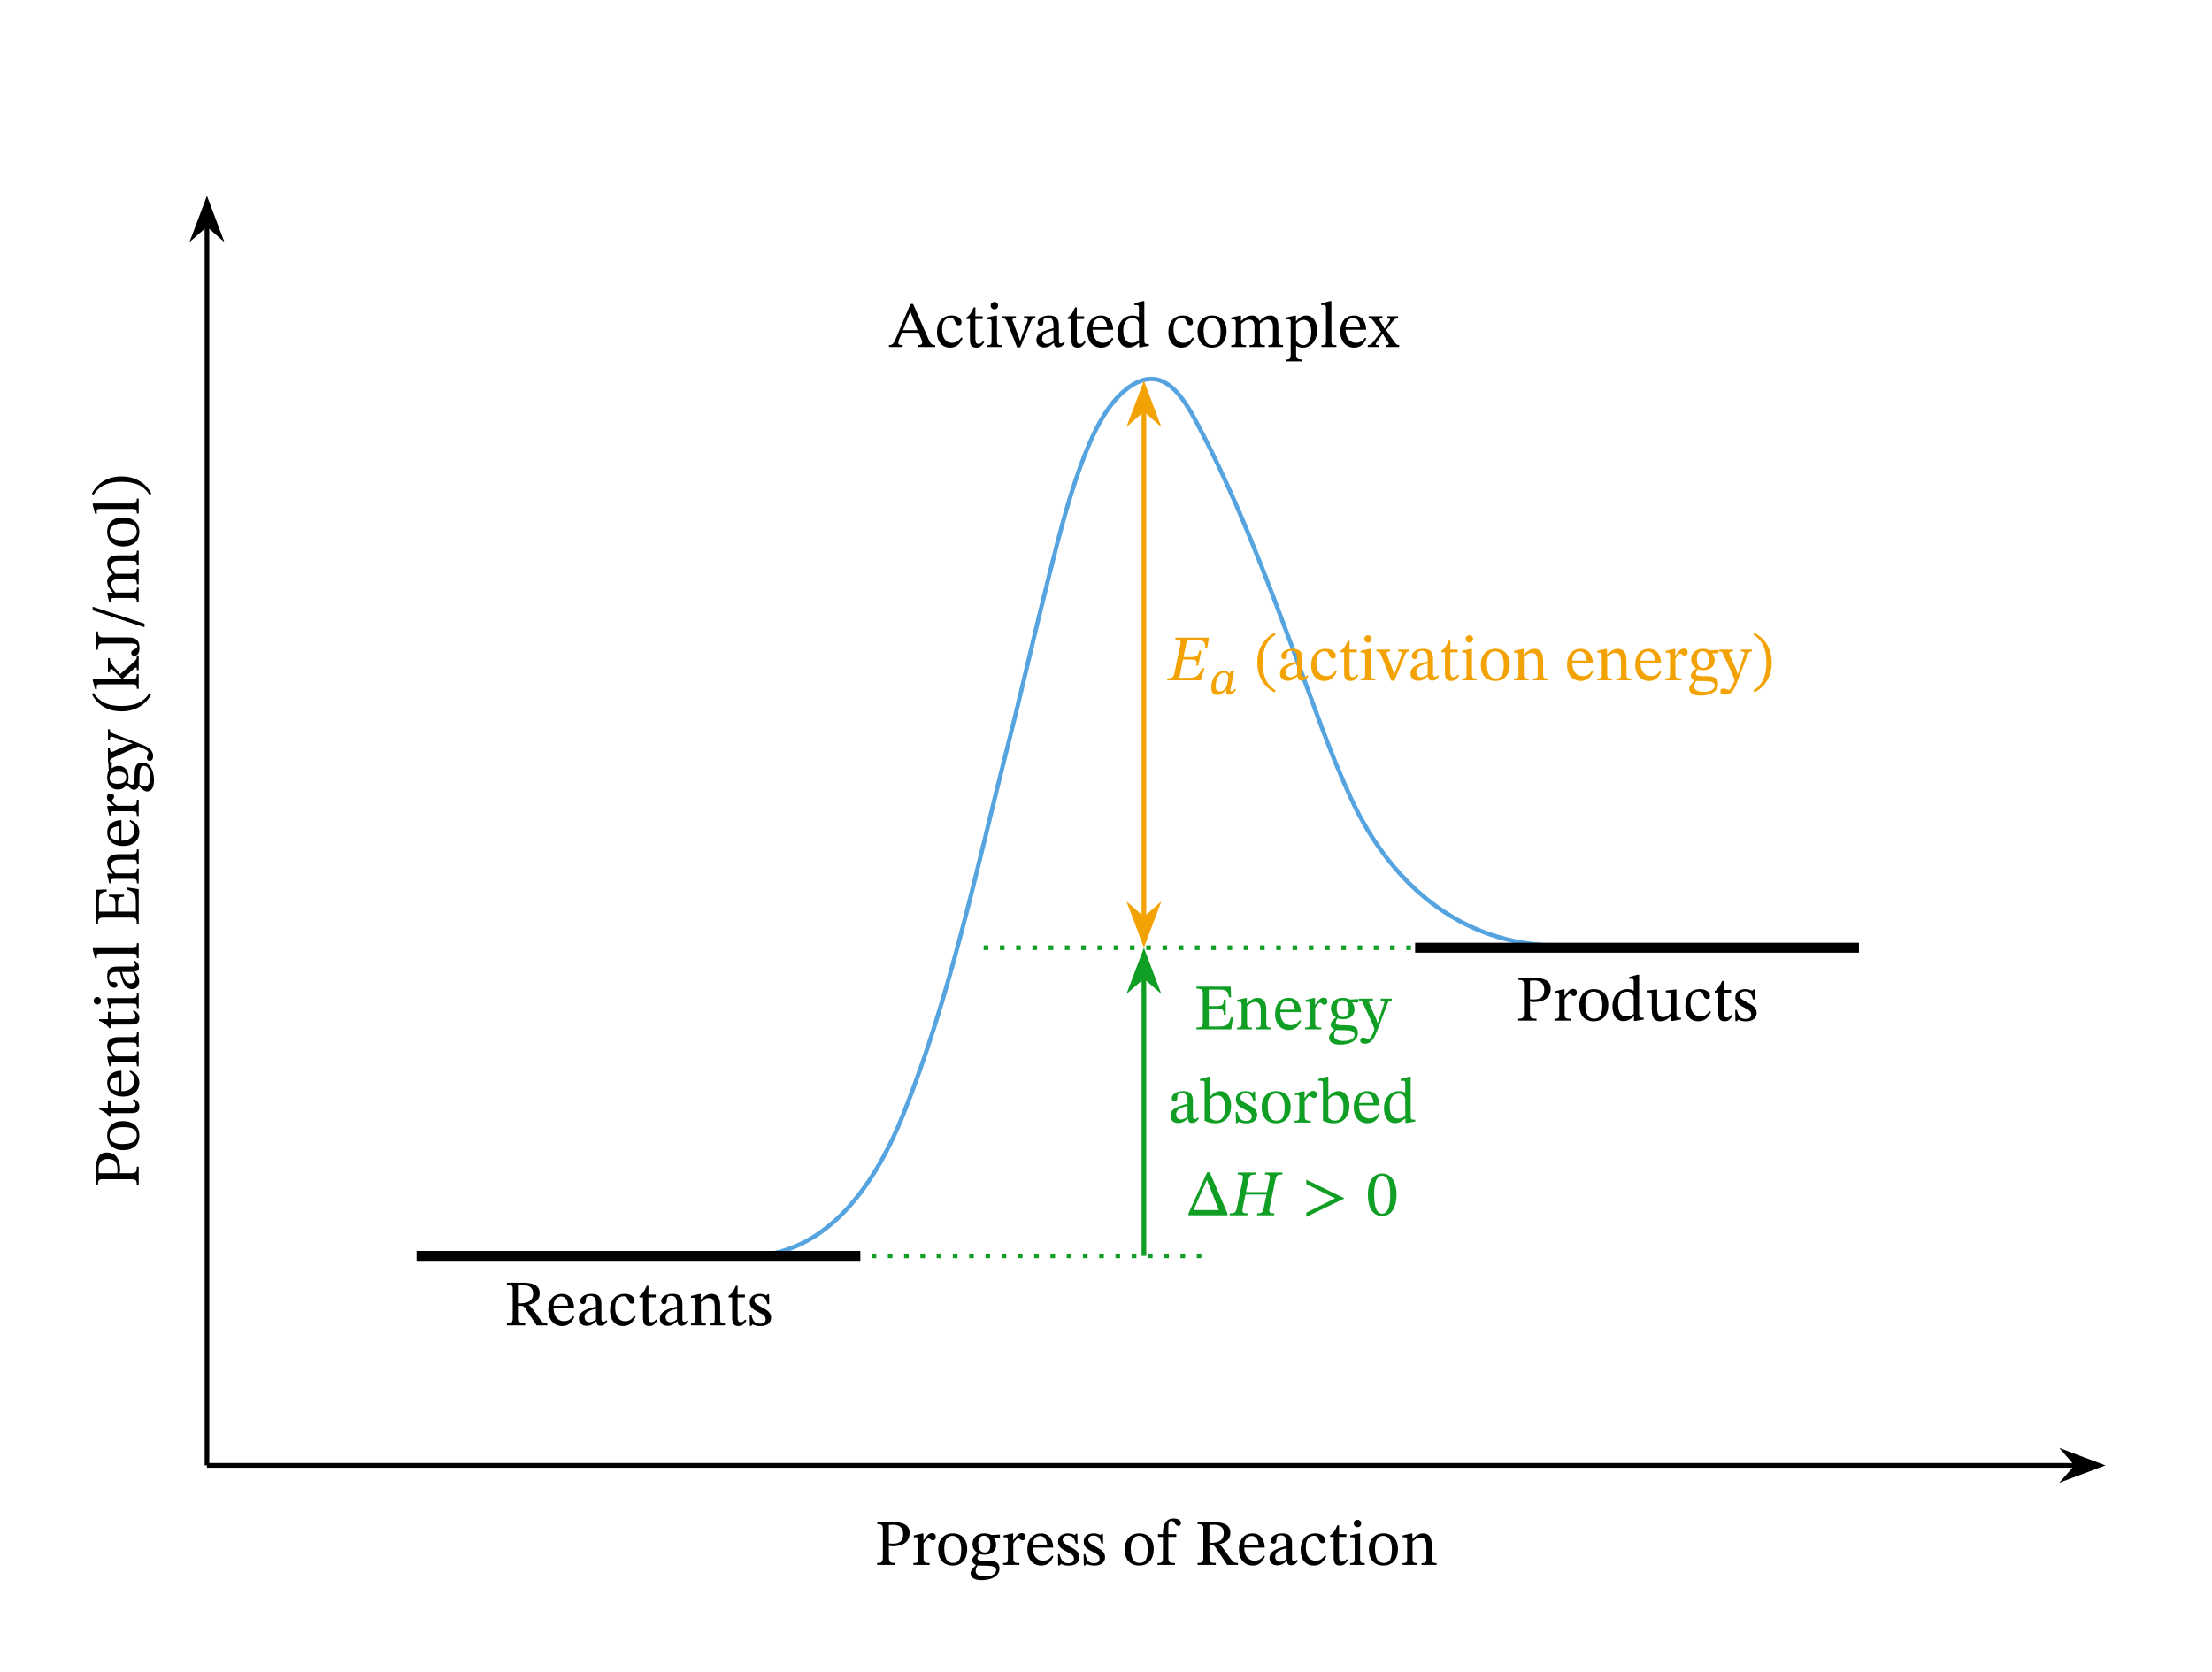<svg width="506.053" height="382.6" viewBox="0 0 379.54 286.95" class="displayed_equation" xmlns="http://www.w3.org/2000/svg">
  <path d="M 1291.016 714.07 C 1424.727 719.5 1504.688 844.305 1549.961 957.43 C 1630.664 1159.109 1675.508 1378.289 1728.828 1588.445 C 1752.578 1681.922 1773.555 1776.102 1797.031 1869.617 C 1813.555 1935.438 1830.195 2004.383 1853.906 2069.266 C 1871.328 2116.922 1898.086 2181.609 1943.477 2209.148 C 1996.992 2241.609 2029.492 2189.227 2054.141 2142.82 C 2121.523 2015.828 2171.836 1880.867 2221.875 1746.375 C 2252.773 1663.211 2281.25 1578.875 2318.594 1498.25 C 2388.594 1347.078 2516.68 1239.461 2691.016 1247.273" transform="matrix(.1 0 0 -.1 0 286.95)" fill="none" stroke-width="7.457" stroke="#55a4e0" stroke-miterlimit="10" />
  <path d="M 355.078 2483.562 L 355.078 354.734" transform="matrix(.1 0 0 -.1 0 286.95)" fill="none" stroke-width="7.97" stroke-linejoin="round" stroke="#000" stroke-miterlimit="10" />
  <path d="M 35.508 34.73 L 33.445 40.199 L 35.508 38.395 L 37.57 40.199" />
  <path d="M 355.078 2522.195 L 334.453 2467.508 L 355.078 2485.555 L 375.703 2467.508 Z M 355.078 2522.195" transform="matrix(.1 0 0 -.1 0 286.95)" fill="none" stroke-width="7.97" stroke="#000" stroke-miterlimit="10" />
  <path d="M16.469 203.312L16.805 203.312C16.805 202.602 16.93 202.367 17.586 202.367L22.383 202.367C23.32 202.367 23.465 202.488 23.465 203.359L23.801 203.359 23.801 200.211 23.465 200.211C23.465 201.117 23.344 201.34 22.43 201.34L20.52 201.34C20.578 201.219 20.609 200.926 20.609 200.703 20.609 199.242 20.062 197.781 18.32 197.781 16.84 197.781 16.469 199.109 16.469 200.535zM16.949 201.34C16.93 201.105 16.906 200.895 16.906 200.672 16.906 199.465 17.477 198.887 18.477 198.887 19.773 198.887 20.152 199.531 20.152 200.738 20.152 200.961 20.129 201.219 20.109 201.34L16.949 201.34M18.391 194.871C18.391 196.379 19.484 197.371 21.102 197.371 22.906 197.371 23.91 196.434 23.91 194.871 23.91 193.422 22.93 192.395 21.055 192.395 19.406 192.395 18.391 193.344 18.391 194.871zM18.812 194.914C18.812 193.922 19.738 193.422 21.109 193.422 22.93 193.422 23.465 193.914 23.465 194.828 23.477 195.785 22.73 196.332 20.953 196.332 19.527 196.332 18.812 195.766 18.812 194.914M22.797 188.781C23.109 189.059 23.254 189.203 23.254 189.562 23.254 189.996 22.984 190.098 22.195 190.098L18.992 190.098 18.992 188.836 18.523 188.836 18.523 190.098 16.996 190.086 16.996 190.375C17.941 190.777 18.41 191.113 18.734 191.637L18.992 191.637 18.992 191.023 22.508 191.023C23.508 191.023 23.91 190.699 23.91 189.953 23.91 189.238 23.578 189.004 22.977 188.57L22.797 188.781M22.203 183.922C22.672 184.277 23.074 184.621 23.074 185.527 23.074 186.418 22.371 187.266 20.832 187.266L20.832 183.742C19.27 183.797 18.391 184.602 18.391 185.816 18.391 187.121 19.281 188.172 21.145 188.172 22.941 188.172 23.91 187.133 23.91 185.793 23.91 184.645 23.211 184.109 22.359 183.707zM20.422 187.277C19.383 187.188 18.836 186.742 18.836 185.984 18.836 185.191 19.594 184.824 20.422 184.789L20.422 187.277M20.375 177.984C19.094 177.984 18.391 178.465 18.391 179.477 18.391 180.18 18.789 180.672 19.328 181.273L19.328 181.32 18.422 181.309 18.422 181.566 18.746 182.98 19.07 182.98C19.07 182.98 19.047 182.871 19.047 182.68 19.047 182.379 19.137 182.211 19.539 182.211L22.672 182.211C23.297 182.211 23.488 182.246 23.488 182.992L23.801 182.992 23.801 180.438 23.488 180.438C23.488 181.242 23.297 181.285 22.672 181.285L19.805 181.285C19.504 180.953 19.102 180.539 19.102 179.938 19.102 179.434 19.316 178.91 20.656 178.91L22.672 178.91C23.297 178.91 23.488 178.945 23.488 179.734L23.801 179.734 23.801 177.156 23.488 177.156C23.488 177.906 23.297 177.984 22.672 177.984L20.375 177.984M22.797 173.582C23.109 173.859 23.254 174.004 23.254 174.363 23.254 174.797 22.984 174.898 22.195 174.898L18.992 174.898 18.992 173.637 18.523 173.637 18.523 174.898 16.996 174.887 16.996 175.176C17.941 175.578 18.41 175.91 18.734 176.438L18.992 176.438 18.992 175.824 22.508 175.824C23.508 175.824 23.91 175.5 23.91 174.754 23.91 174.039 23.578 173.805 22.977 173.367L22.797 173.582M16.07 171.734C16.07 172.121 16.359 172.367 16.695 172.367 17.039 172.367 17.328 172.109 17.328 171.734 17.328 171.344 17.039 171.098 16.695 171.098 16.359 171.098 16.07 171.344 16.07 171.734zM23.488 170.484C23.488 171.23 23.32 171.285 22.672 171.285L18.422 171.285 18.422 171.578 18.734 172.98 19.059 172.98C19.059 172.98 19.035 172.859 19.035 172.703 19.035 172.379 19.082 172.211 19.562 172.211L22.672 172.211C23.309 172.211 23.488 172.246 23.488 172.992L23.801 172.992 23.801 170.484 23.488 170.484M23.109 166.715C23.598 166.648 23.855 166.535 23.855 166.043 23.855 165.477 23.621 165.207 23.086 164.84L22.906 165.008C23.074 165.16 23.188 165.32 23.188 165.531 23.188 165.766 23.098 165.867 22.641 165.867L20.109 165.867C18.945 165.867 18.391 166.324 18.391 167.539 18.391 168.754 18.992 169.504 19.617 169.504 19.984 169.504 20.152 169.258 20.152 169.035 20.152 168.723 19.984 168.543 19.641 168.543 18.969 168.543 18.734 168.43 18.734 167.797 18.734 167.129 19.102 166.793 20.074 166.793L20.562 166.793C20.867 167.754 21.156 169.727 22.629 169.727 23.344 169.727 23.879 169.258 23.879 168.398 23.879 167.684 23.566 167.281 23.109 166.758zM22.773 166.793C23.086 167.172 23.266 167.574 23.266 167.941 23.266 168.422 22.918 168.742 22.359 168.742 21.492 168.742 21.188 167.809 20.934 166.793L22.773 166.793M23.477 161.852C23.477 162.652 23.32 162.707 22.672 162.707L15.922 162.707 15.922 162.988 16.312 164.461 16.617 164.461C16.617 164.461 16.594 164.293 16.594 164.102 16.594 163.824 16.617 163.633 17.074 163.633L22.672 163.633C23.297 163.633 23.477 163.68 23.477 164.414L23.801 164.414 23.801 161.852 23.477 161.852M21.727 152.277L21.727 152.637C23.055 153.07 23.32 153.273 23.309 155L23.309 156.438 20.242 156.438 20.242 155.133C20.242 154.109 20.363 153.883 21.277 153.883L21.277 153.527 18.691 153.527 18.691 153.883C19.594 153.883 19.805 154.109 19.805 155.133L19.805 156.438 16.973 156.438 16.973 154.801C16.973 153.43 17.184 153.148 18.301 152.98L18.301 152.625 16.469 152.691 16.469 158.547 16.805 158.547C16.805 157.645 16.984 157.465 17.832 157.465L22.484 157.465C23.352 157.465 23.465 157.645 23.465 158.547L23.801 158.547 23.801 152.59 21.727 152.277M20.375 146.586C19.094 146.586 18.391 147.062 18.391 148.078 18.391 148.781 18.789 149.273 19.328 149.875L19.328 149.922 18.422 149.906 18.422 150.164 18.746 151.582 19.07 151.582C19.07 151.582 19.047 151.469 19.047 151.281 19.047 150.98 19.137 150.812 19.539 150.812L22.672 150.812C23.297 150.812 23.488 150.844 23.488 151.594L23.801 151.594 23.801 149.035 23.488 149.035C23.488 149.844 23.297 149.887 22.672 149.887L19.805 149.887C19.504 149.551 19.102 149.141 19.102 148.535 19.102 148.035 19.316 147.508 20.656 147.508L22.672 147.508C23.297 147.508 23.488 147.543 23.488 148.336L23.801 148.336 23.801 145.758 23.488 145.758C23.488 146.508 23.297 146.586 22.672 146.586L20.375 146.586M22.203 140.922C22.672 141.277 23.074 141.621 23.074 142.527 23.074 143.418 22.371 144.266 20.832 144.266L20.832 140.742C19.27 140.797 18.391 141.602 18.391 142.816 18.391 144.121 19.281 145.172 21.145 145.172 22.941 145.172 23.91 144.133 23.91 142.793 23.91 141.645 23.211 141.109 22.359 140.707zM20.422 144.277C19.383 144.188 18.836 143.742 18.836 142.984 18.836 142.191 19.594 141.824 20.422 141.789L20.422 144.277M18.422 138.309L18.422 138.578 18.758 139.961 19.07 139.961C19.07 139.961 19.047 139.836 19.047 139.613 19.047 139.211 19.25 139.211 19.648 139.211L22.719 139.211C23.344 139.211 23.477 139.289 23.477 140.027L23.801 140.027 23.801 137.238 23.477 137.238C23.477 138.074 23.367 138.285 22.664 138.285L20.117 138.285C19.672 138.02 19.203 137.66 19.203 137.406 19.203 137.27 19.582 137.047 19.582 136.68 19.582 136.434 19.406 136.188 18.98 136.188 18.602 136.188 18.355 136.398 18.355 136.836 18.355 137.371 18.746 137.707 19.57 138.273L19.57 138.309 18.422 138.309M21.746 134.621C22.148 135.148 22.617 135.535 23.02 135.535 23.332 135.535 23.633 135.289 23.82 134.91L23.867 134.91C24.445 135.516 24.828 135.816 25.195 135.816 25.809 135.816 26.422 135.383 26.422 133.918 26.422 132.516 25.906 130.863 24.414 130.863 23.133 130.863 23.086 131.934 23.086 133.34 23.086 134.367 22.977 134.656 22.641 134.656 22.449 134.656 22.047 134.477 21.891 134.367 21.992 134.074 22.059 133.762 22.059 133.406 22.059 132.234 21.402 131.43 20.363 131.43 19.805 131.43 19.438 131.676 19.215 131.832L19.16 131.832 19.191 130.785 18.59 130.785 18.668 132.223C18.668 132.223 18.391 132.727 18.391 133.461 18.391 134.645 19.094 135.48 20.207 135.48 20.934 135.48 21.414 135.156 21.727 134.621zM18.789 133.539C18.789 132.828 19.395 132.422 20.297 132.422 21.355 132.422 21.668 132.836 21.668 133.395 21.668 134.121 21.121 134.5 20.164 134.5 19.227 134.5 18.789 134.121 18.789 133.539zM23.91 134.633C23.91 134.477 23.922 134.266 23.934 133.371 23.945 132.625 23.922 131.43 24.727 131.43 25.207 131.43 25.785 131.957 25.785 133.273 25.785 134.41 25.461 134.945 24.816 134.945 24.582 134.945 24.324 134.867 23.91 134.633M18.523 125.148L18.523 127.047 18.848 127.047C18.848 126.68 18.902 126.422 19.125 126.422 19.215 126.422 19.316 126.453 19.406 126.477L22.672 127.547 22.672 127.629 22.094 127.781 19.641 128.879C19.484 128.945 19.293 129.031 19.16 129.031 18.957 129.031 18.859 128.898 18.859 128.398L18.523 128.398 18.523 130.785 18.848 130.785C18.848 130.383 18.992 130.227 19.25 130.113L22.828 128.477C23.133 128.34 23.598 128.141 23.742 128.141 24.066 128.141 25.453 128.773 25.453 129.133 25.453 129.41 25.207 129.645 25.207 130.035 25.207 130.336 25.352 130.562 25.688 130.562 26.109 130.562 26.266 130.238 26.266 129.734 26.266 128.832 25.688 128.285 24.047 127.66L19.473 125.922C19.035 125.766 18.848 125.598 18.848 125.148L18.523 125.148M20.844 122.07C23.297 122.07 25.047 120.898 25.977 119.102L25.664 118.922C24.594 120.555 23.086 121.156 20.844 121.156 18.625 121.156 17.129 120.555 16.047 118.922L15.758 119.102C16.672 120.898 18.41 122.07 20.844 122.07M23.801 112.535L23.477 112.535C23.477 113.004 23.445 113.184 22.828 113.719L20.621 115.684 20.164 115.125C19.059 113.863 18.859 113.664 18.859 112.938L18.523 112.938 18.523 115.348 18.859 115.348C18.859 114.922 18.914 114.801 19.059 114.801 19.238 114.801 19.371 114.957 19.414 115.004L20.844 116.441 20.844 116.508 15.922 116.508 15.922 116.809 16.312 118.258 16.617 118.258C16.617 118.258 16.594 118.035 16.594 117.883 16.594 117.512 16.695 117.434 17.164 117.434L22.742 117.434C23.352 117.434 23.477 117.547 23.477 118.215L23.801 118.215 23.801 115.684 23.477 115.684C23.477 116.387 23.352 116.508 22.785 116.508L21.09 116.508 21.09 116.441 23.074 114.691C23.133 114.633 23.242 114.566 23.344 114.566 23.445 114.566 23.477 114.68 23.477 115.004L23.801 115.004 23.801 112.535" />
  <path d="M22.43 110.418C23.211 110.418 23.543 110.508 23.543 110.945 23.543 111.457 22.508 111.402 22.508 112.059 22.508 112.371 22.719 112.551 23.055 112.551 23.656 112.551 23.934 111.945 23.934 111.223 23.934 110.16 23.578 109.391 22.105 109.391L17.941 109.391C17.074 109.391 16.805 109.293 16.805 108.367L16.469 108.367 16.469 111.512 16.805 111.512C16.805 110.453 17.074 110.418 17.941 110.418L22.43 110.418M15.891 104.121L15.891 104.734 24.793 107.648 24.793 107.023 15.891 104.121M19.816 101.688C19.516 101.363 19.102 100.871 19.102 100.293 19.102 99.777 19.348 99.398 20.297 99.398L22.508 99.398C23.289 99.398 23.477 99.465 23.477 100.258L23.801 100.258 23.801 97.613 23.477 97.613C23.477 98.418 23.273 98.473 22.508 98.473L19.797 98.473C19.484 98.105 19.102 97.648 19.102 97.191 19.102 96.664 19.348 96.23 20.363 96.23L22.508 96.23C23.188 96.23 23.477 96.266 23.477 97.023L23.801 97.023 23.801 94.504 23.477 94.504C23.477 95.273 23.211 95.305 22.508 95.305L20.23 95.305C18.879 95.305 18.391 95.871 18.391 96.742 18.391 97.336 18.711 97.906 19.316 98.516L19.316 98.562C18.781 98.785 18.391 99.164 18.391 99.801 18.391 100.559 18.801 101.07 19.328 101.676L19.328 101.719 18.422 101.719 18.422 101.988 18.746 103.383 19.07 103.383C19.07 103.383 19.047 103.246 19.047 103.082 19.047 102.77 19.148 102.613 19.551 102.613L22.672 102.613C23.344 102.613 23.477 102.691 23.477 103.395L23.801 103.395 23.801 100.852 23.477 100.852C23.477 101.539 23.344 101.688 22.719 101.688L19.816 101.688M18.391 91.273C18.391 92.777 19.484 93.77 21.102 93.77 22.906 93.77 23.91 92.832 23.91 91.273 23.91 89.82 22.93 88.797 21.055 88.797 19.406 88.797 18.391 89.742 18.391 91.273zM18.812 91.316C18.812 90.324 19.738 89.82 21.109 89.82 22.93 89.82 23.465 90.312 23.465 91.227 23.477 92.188 22.73 92.734 20.953 92.734 19.527 92.734 18.812 92.164 18.812 91.316M23.477 85.551C23.477 86.352 23.32 86.406 22.672 86.406L15.922 86.406 15.922 86.688 16.312 88.16 16.617 88.16C16.617 88.16 16.594 87.992 16.594 87.805 16.594 87.523 16.617 87.336 17.074 87.336L22.672 87.336C23.297 87.336 23.477 87.379 23.477 88.117L23.801 88.117 23.801 85.551 23.477 85.551M20.844 81.758C18.41 81.758 16.672 82.93 15.758 84.727L16.047 84.906C17.129 83.273 18.625 82.672 20.844 82.672 23.086 82.672 24.594 83.273 25.664 84.906L25.977 84.727C25.047 82.93 23.297 81.758 20.844 81.758" />
  <path d="M 355.078 354.734 L 3562.695 354.734" transform="matrix(.1 0 0 -.1 0 286.95)" fill="none" stroke-width="7.97" stroke-linejoin="round" stroke="#000" stroke-miterlimit="10" />
  <path d="M 360.133 251.477 L 354.664 249.41 L 356.469 251.477 L 354.664 253.539" />
  <path d="M 3601.328 354.734 L 3546.641 375.398 L 3564.688 354.734 L 3546.641 334.109 Z M 3601.328 354.734" transform="matrix(.1 0 0 -.1 0 286.95)" fill="none" stroke-width="7.97" stroke="#000" stroke-miterlimit="10" />
  <path d="M150.535 261.219L150.535 261.555C151.25 261.555 151.484 261.68 151.484 262.336L151.484 267.133C151.484 268.07 151.359 268.215 150.492 268.215L150.492 268.551 153.637 268.551 153.637 268.215C152.734 268.215 152.512 268.094 152.512 267.18L152.512 265.27C152.633 265.328 152.922 265.359 153.145 265.359 154.609 265.359 156.07 264.812 156.07 263.07 156.07 261.59 154.742 261.219 153.312 261.219zM152.512 261.699C152.742 261.68 152.957 261.656 153.18 261.656 154.383 261.656 154.965 262.227 154.965 263.227 154.965 264.523 154.316 264.902 153.113 264.902 152.891 264.902 152.633 264.879 152.512 264.859L152.512 261.699M158.441 263.172L158.172 263.172 156.789 263.508 156.789 263.82C156.789 263.82 156.914 263.797 157.137 263.797 157.539 263.797 157.539 264 157.539 264.398L157.539 267.469C157.539 268.094 157.461 268.227 156.723 268.227L156.723 268.551 159.512 268.551 159.512 268.227C158.676 268.227 158.465 268.117 158.465 267.414L158.465 264.867C158.73 264.422 159.09 263.953 159.344 263.953 159.48 263.953 159.703 264.332 160.07 264.332 160.316 264.332 160.562 264.156 160.562 263.73 160.562 263.352 160.352 263.105 159.914 263.105 159.379 263.105 159.043 263.496 158.477 264.32L158.441 264.32 158.441 263.172M163.477 263.141C161.973 263.141 160.98 264.234 160.98 265.852 160.98 267.656 161.918 268.66 163.477 268.66 164.93 268.66 165.953 267.68 165.953 265.805 165.953 264.156 165.008 263.141 163.477 263.141zM163.434 263.562C164.426 263.562 164.93 264.488 164.93 265.859 164.93 267.68 164.438 268.215 163.523 268.215 162.562 268.227 162.016 267.48 162.016 265.703 162.016 264.277 162.586 263.562 163.434 263.562M167.727 266.496C167.203 266.898 166.812 267.367 166.812 267.77 166.812 268.082 167.059 268.383 167.438 268.57L167.438 268.617C166.836 269.195 166.535 269.578 166.535 269.945 166.535 270.559 166.969 271.172 168.43 271.172 169.836 271.172 171.488 270.656 171.488 269.164 171.488 267.883 170.418 267.836 169.012 267.836 167.984 267.836 167.695 267.727 167.695 267.391 167.695 267.199 167.871 266.797 167.984 266.641 168.273 266.742 168.59 266.809 168.945 266.809 170.117 266.809 170.918 266.152 170.918 265.113 170.918 264.555 170.672 264.188 170.516 263.965L170.516 263.91 171.566 263.941 171.566 263.34 170.129 263.418C170.129 263.418 169.625 263.141 168.887 263.141 167.707 263.141 166.867 263.844 166.867 264.957 166.867 265.684 167.191 266.164 167.727 266.477zM168.812 263.539C169.523 263.539 169.926 264.145 169.926 265.047 169.926 266.105 169.512 266.418 168.953 266.418 168.23 266.418 167.852 265.871 167.852 264.914 167.852 263.977 168.23 263.539 168.812 263.539zM167.719 268.66C167.871 268.66 168.086 268.672 168.977 268.684 169.727 268.695 170.918 268.672 170.918 269.477 170.918 269.957 170.395 270.535 169.078 270.535 167.941 270.535 167.406 270.211 167.406 269.566 167.406 269.332 167.484 269.074 167.719 268.66M173.844 263.172L173.574 263.172 172.191 263.508 172.191 263.82C172.191 263.82 172.312 263.797 172.535 263.797 172.938 263.797 172.938 264 172.938 264.398L172.938 267.469C172.938 268.094 172.859 268.227 172.121 268.227L172.121 268.551 174.914 268.551 174.914 268.227C174.078 268.227 173.863 268.117 173.863 267.414L173.863 264.867C174.133 264.422 174.488 263.953 174.746 263.953 174.879 263.953 175.102 264.332 175.469 264.332 175.715 264.332 175.961 264.156 175.961 263.73 175.961 263.352 175.75 263.105 175.312 263.105 174.777 263.105 174.445 263.496 173.875 264.32L173.844 264.32 173.844 263.172M180.531 266.953C180.172 267.422 179.828 267.824 178.922 267.824 178.031 267.824 177.184 267.121 177.184 265.582L180.707 265.582C180.652 264.02 179.852 263.141 178.633 263.141 177.328 263.141 176.281 264.031 176.281 265.895 176.281 267.691 177.316 268.66 178.656 268.66 179.805 268.66 180.34 267.961 180.742 267.109zM177.172 265.172C177.262 264.133 177.707 263.586 178.465 263.586 179.258 263.586 179.629 264.344 179.66 265.172L177.172 265.172M181.535 266.719L181.57 268.641 181.805 268.641 182.039 268.383 182.059 268.383C182.352 268.504 182.684 268.672 183.332 268.672 184.336 268.672 185.207 268.27 185.207 267.223 185.207 266.398 184.66 265.984 183.645 265.449 182.707 264.969 182.34 264.691 182.34 264.254 182.34 263.754 182.727 263.52 183.242 263.52 183.922 263.52 184.336 263.844 184.582 264.902L184.883 264.902 184.848 263.195 184.625 263.195 184.438 263.43 184.426 263.43C184.145 263.297 183.812 263.141 183.254 263.141 182.293 263.141 181.547 263.629 181.547 264.547 181.547 265.371 182.004 265.762 183.02 266.273 184.055 266.789 184.27 267 184.27 267.523 184.27 268.047 183.867 268.258 183.309 268.258 182.484 268.258 182.059 267.867 181.824 266.719L181.535 266.719M185.934 266.719L185.969 268.641 186.203 268.641 186.438 268.383 186.461 268.383C186.75 268.504 187.086 268.672 187.73 268.672 188.734 268.672 189.605 268.27 189.605 267.223 189.605 266.398 189.059 265.984 188.043 265.449 187.105 264.969 186.738 264.691 186.738 264.254 186.738 263.754 187.129 263.52 187.641 263.52 188.32 263.52 188.734 263.844 188.98 264.902L189.281 264.902 189.246 263.195 189.023 263.195 188.836 263.43 188.824 263.43C188.547 263.297 188.211 263.141 187.652 263.141 186.695 263.141 185.945 263.629 185.945 264.547 185.945 265.371 186.402 265.762 187.418 266.273 188.457 266.789 188.668 267 188.668 267.523 188.668 268.047 188.266 268.258 187.711 268.258 186.883 268.258 186.461 267.867 186.227 266.719L185.934 266.719M195.477 263.141C193.973 263.141 192.98 264.234 192.98 265.852 192.98 267.656 193.918 268.66 195.477 268.66 196.93 268.66 197.953 267.68 197.953 265.805 197.953 264.156 197.008 263.141 195.477 263.141zM195.434 263.562C196.426 263.562 196.93 264.488 196.93 265.859 196.93 267.68 196.438 268.215 195.523 268.215 194.562 268.227 194.016 267.48 194.016 265.703 194.016 264.277 194.586 263.562 195.434 263.562M198.691 263.273L198.691 263.742 199.539 263.742 199.539 267.223C199.539 268.094 199.414 268.227 198.602 268.227L198.602 268.551 201.602 268.551 201.602 268.227C200.676 268.227 200.465 268.094 200.465 267.223L200.465 263.742 201.824 263.742 201.824 263.273 200.465 263.273 200.465 262.281C200.465 261.344 200.586 261.008 201 261.008 201.559 261.008 201.613 261.855 202.172 261.855 202.43 261.855 202.629 261.699 202.629 261.375 202.629 260.875 202.102 260.594 201.379 260.594 200.598 260.594 200.195 260.898 199.895 261.41 199.605 261.922 199.539 262.426 199.539 263.273L198.691 263.273M211.102 263.051C211.102 261.633 209.898 261.219 208.223 261.219L205.48 261.219 205.48 261.555C206.371 261.555 206.473 261.766 206.473 262.383L206.473 267.168C206.473 268.102 206.316 268.215 205.48 268.215L205.48 268.551 208.613 268.551 208.613 268.215C207.656 268.215 207.512 268.094 207.512 267.168L207.512 265.191 207.82 265.191C208.223 265.191 208.348 265.227 208.57 265.559 209.027 266.23 209.352 266.711 210.566 268.551L212.406 268.551 212.406 268.215C211.895 268.215 211.617 268.137 211.258 267.648 210.031 265.895 209.598 265.27 209.219 265.047L209.219 265C210.121 264.789 211.102 264.301 211.102 263.051zM207.512 261.688C207.742 261.668 208.004 261.656 208.246 261.656 209.453 261.656 209.977 262.203 209.977 263.094 209.977 264.277 209.16 264.711 207.934 264.77L207.512 264.758 207.512 261.688M216.828 266.953C216.473 267.422 216.129 267.824 215.223 267.824 214.332 267.824 213.484 267.121 213.484 265.582L217.008 265.582C216.953 264.02 216.148 263.141 214.934 263.141 213.629 263.141 212.578 264.031 212.578 265.895 212.578 267.691 213.617 268.66 214.957 268.66 216.105 268.66 216.641 267.961 217.043 267.109zM213.473 265.172C213.562 264.133 214.008 263.586 214.766 263.586 215.559 263.586 215.926 264.344 215.961 265.172L213.473 265.172M220.836 267.859C220.902 268.348 221.016 268.605 221.508 268.605 222.074 268.605 222.344 268.371 222.711 267.836L222.543 267.656C222.387 267.824 222.23 267.938 222.02 267.938 221.785 267.938 221.684 267.848 221.684 267.391L221.684 264.859C221.684 263.695 221.227 263.141 220.012 263.141 218.797 263.141 218.047 263.742 218.047 264.367 218.047 264.734 218.293 264.902 218.516 264.902 218.828 264.902 219.008 264.734 219.008 264.391 219.008 263.719 219.117 263.484 219.754 263.484 220.422 263.484 220.758 263.852 220.758 264.824L220.758 265.312C219.797 265.617 217.824 265.906 217.824 267.379 217.824 268.094 218.293 268.629 219.152 268.629 219.867 268.629 220.266 268.316 220.793 267.859zM220.758 267.523C220.379 267.836 219.977 268.016 219.609 268.016 219.129 268.016 218.805 267.668 218.805 267.109 218.805 266.242 219.742 265.938 220.758 265.684L220.758 267.523M227.352 266.898C226.852 267.547 226.469 267.824 225.746 267.824 224.598 267.824 224.051 266.867 224.051 265.504 224.051 264.223 224.598 263.551 225.5 263.551 226.461 263.551 226.09 264.824 226.918 264.824 227.23 264.824 227.387 264.645 227.387 264.32 227.387 263.676 226.738 263.141 225.688 263.141 224.082 263.141 223.168 264.277 223.168 266.027 223.168 267.578 224.004 268.66 225.398 268.66 226.594 268.66 227.141 267.961 227.562 267.055L227.352 266.898M231.07 267.547C230.789 267.859 230.645 268.004 230.289 268.004 229.852 268.004 229.754 267.734 229.754 266.945L229.754 263.742 231.012 263.742 231.012 263.273 229.754 263.273 229.766 261.746 229.473 261.746C229.07 262.691 228.738 263.16 228.215 263.484L228.215 263.742 228.828 263.742 228.828 267.258C228.828 268.258 229.148 268.66 229.898 268.66 230.609 268.66 230.844 268.328 231.281 267.727L231.07 267.547M232.918 260.82C232.527 260.82 232.281 261.109 232.281 261.445 232.281 261.789 232.539 262.078 232.918 262.078 233.309 262.078 233.555 261.789 233.555 261.445 233.555 261.109 233.309 260.82 232.918 260.82zM234.168 268.238C233.422 268.238 233.363 268.07 233.363 267.422L233.363 263.172 233.074 263.172 231.668 263.484 231.668 263.809C231.668 263.809 231.789 263.785 231.945 263.785 232.27 263.785 232.438 263.832 232.438 264.312L232.438 267.422C232.438 268.059 232.406 268.238 231.656 268.238L231.656 268.551 234.168 268.551 234.168 268.238M237.379 263.141C235.871 263.141 234.879 264.234 234.879 265.852 234.879 267.656 235.816 268.66 237.379 268.66 238.828 268.66 239.855 267.68 239.855 265.805 239.855 264.156 238.906 263.141 237.379 263.141zM237.336 263.562C238.328 263.562 238.828 264.488 238.828 265.859 238.828 267.68 238.34 268.215 237.422 268.215 236.465 268.227 235.918 267.48 235.918 265.703 235.918 264.277 236.484 263.562 237.336 263.562M245.664 265.125C245.664 263.844 245.188 263.141 244.172 263.141 243.469 263.141 242.977 263.539 242.375 264.078L242.328 264.078 242.344 263.172 242.086 263.172 240.668 263.496 240.668 263.82C240.668 263.82 240.781 263.797 240.969 263.797 241.27 263.797 241.438 263.887 241.438 264.289L241.438 267.422C241.438 268.047 241.406 268.238 240.656 268.238L240.656 268.551 243.215 268.551 243.215 268.238C242.406 268.238 242.363 268.047 242.363 267.422L242.363 264.555C242.699 264.254 243.109 263.852 243.715 263.852 244.215 263.852 244.742 264.066 244.742 265.406L244.742 267.422C244.742 268.047 244.707 268.238 243.914 268.238L243.914 268.551 246.492 268.551 246.492 268.238C245.742 268.238 245.664 268.047 245.664 267.422L245.664 265.125" />
  <path d="M1687.734 1243.172L2491.562 1243.172M1328.125 714.344L2068.516 714.344" transform="matrix(.1 0 0 -.1 0 286.95)" fill="none" stroke-width="7.97" stroke-linejoin="round" stroke="#109e24" stroke-dasharray="7.97,19.925" stroke-miterlimit="10" />
  <path d="M 2428.086 1243.172 L 3189.609 1243.172" transform="matrix(.1 0 0 -.1 0 286.95)" fill="none" stroke-width="17.007" stroke-linejoin="round" stroke="#000" stroke-miterlimit="10" />
  <path d="M260.535 167.82L260.535 168.156C261.25 168.156 261.484 168.277 261.484 168.938L261.484 173.734C261.484 174.672 261.359 174.816 260.492 174.816L260.492 175.148 263.637 175.148 263.637 174.816C262.734 174.816 262.512 174.691 262.512 173.777L262.512 171.871C262.633 171.926 262.922 171.961 263.145 171.961 264.609 171.961 266.07 171.41 266.07 169.672 266.07 168.188 264.742 167.82 263.312 167.82zM262.512 168.301C262.742 168.277 262.957 168.254 263.18 168.254 264.383 168.254 264.965 168.824 264.965 169.828 264.965 171.121 264.316 171.504 263.113 171.504 262.891 171.504 262.633 171.48 262.512 171.457L262.512 168.301M268.441 169.773L268.172 169.773 266.789 170.109 266.789 170.422C266.789 170.422 266.914 170.398 267.137 170.398 267.539 170.398 267.539 170.598 267.539 171L267.539 174.066C267.539 174.691 267.461 174.828 266.723 174.828L266.723 175.148 269.512 175.148 269.512 174.828C268.676 174.828 268.465 174.715 268.465 174.012L268.465 171.469C268.73 171.023 269.09 170.555 269.344 170.555 269.48 170.555 269.703 170.934 270.07 170.934 270.316 170.934 270.562 170.754 270.562 170.332 270.562 169.953 270.352 169.707 269.914 169.707 269.379 169.707 269.043 170.098 268.477 170.922L268.441 170.922 268.441 169.773M273.477 169.738C271.973 169.738 270.98 170.832 270.98 172.449 270.98 174.258 271.918 175.262 273.477 175.262 274.93 175.262 275.953 174.281 275.953 172.406 275.953 170.754 275.008 169.738 273.477 169.738zM273.434 170.16C274.426 170.16 274.93 171.09 274.93 172.461 274.93 174.281 274.438 174.816 273.523 174.816 272.562 174.828 272.016 174.078 272.016 172.305 272.016 170.879 272.586 170.16 273.434 170.16M282.035 174.949L282.035 174.648 281.801 174.648C281.387 174.648 281.242 174.535 281.242 173.957L281.242 167.273 280.941 167.273 279.535 167.664 279.535 167.977C279.535 167.977 279.727 167.953 279.824 167.953 280.262 167.953 280.316 168.055 280.316 168.547L280.316 170.008C279.969 169.816 279.602 169.738 279.234 169.738 277.828 169.738 276.668 170.867 276.668 172.707 276.668 174.133 277.316 175.238 278.578 175.238 279.312 175.238 279.883 174.816 280.305 174.438L280.352 174.438 280.352 175.207 280.605 175.207zM280.316 174.023C279.926 174.289 279.625 174.438 279.102 174.438 278.152 174.438 277.641 173.812 277.641 172.273 277.641 170.867 278.273 170.188 279.215 170.188 279.902 170.188 280.227 170.621 280.316 171.078L280.316 174.023M288.426 174.648L288.312 174.648C287.777 174.648 287.645 174.57 287.645 173.91L287.645 169.816 287.375 169.816 285.812 169.984 285.812 170.297C286.527 170.297 286.719 170.352 286.719 170.945L286.719 173.879C286.273 174.27 285.914 174.547 285.344 174.547 284.766 174.547 284.34 174.211 284.34 173.074L284.34 169.816 284.094 169.816 282.656 169.984 282.656 170.297C283.258 170.309 283.414 170.352 283.414 170.953L283.414 173.219C283.414 174.738 283.949 175.262 284.879 175.262 285.59 175.262 286.117 174.926 286.707 174.348L286.762 174.348 286.762 175.207 287.008 175.207 288.426 174.949 288.426 174.648M293.352 173.496C292.852 174.145 292.469 174.426 291.746 174.426 290.598 174.426 290.051 173.465 290.051 172.105 290.051 170.82 290.598 170.152 291.5 170.152 292.461 170.152 292.09 171.422 292.918 171.422 293.23 171.422 293.387 171.246 293.387 170.922 293.387 170.273 292.738 169.738 291.688 169.738 290.082 169.738 289.168 170.879 289.168 172.629 289.168 174.18 290.004 175.262 291.398 175.262 292.594 175.262 293.141 174.559 293.562 173.656L293.352 173.496M297.07 174.145C296.789 174.457 296.645 174.602 296.289 174.602 295.852 174.602 295.754 174.336 295.754 173.543L295.754 170.344 297.012 170.344 297.012 169.871 295.754 169.871 295.766 168.344 295.473 168.344C295.07 169.293 294.738 169.762 294.215 170.086L294.215 170.344 294.828 170.344 294.828 173.855C294.828 174.859 295.148 175.262 295.898 175.262 296.609 175.262 296.844 174.926 297.281 174.324L297.07 174.145M297.734 173.32L297.77 175.238 298.004 175.238 298.238 174.984 298.258 174.984C298.551 175.105 298.883 175.273 299.531 175.273 300.535 175.273 301.406 174.871 301.406 173.82 301.406 172.996 300.859 172.586 299.844 172.047 298.906 171.57 298.539 171.289 298.539 170.855 298.539 170.352 298.93 170.117 299.441 170.117 300.121 170.117 300.535 170.441 300.781 171.504L301.082 171.504 301.047 169.797 300.824 169.797 300.637 170.031 300.625 170.031C300.344 169.895 300.012 169.738 299.453 169.738 298.492 169.738 297.746 170.23 297.746 171.145 297.746 171.969 298.203 172.359 299.219 172.871 300.258 173.387 300.469 173.602 300.469 174.121 300.469 174.648 300.066 174.859 299.508 174.859 298.684 174.859 298.258 174.469 298.023 173.32L297.734 173.32" />
  <path d="M 1476.211 714.344 L 714.688 714.344" transform="matrix(.1 0 0 -.1 0 286.95)" fill="none" stroke-width="17.007" stroke-linejoin="round" stroke="#000" stroke-miterlimit="10" />
  <path d="M92.602 221.949C92.602 220.531 91.398 220.121 89.723 220.121L86.98 220.121 86.98 220.453C87.871 220.453 87.973 220.668 87.973 221.281L87.973 226.066C87.973 227.004 87.816 227.117 86.98 227.117L86.98 227.449 90.113 227.449 90.113 227.117C89.156 227.117 89.012 226.992 89.012 226.066L89.012 224.094 89.32 224.094C89.723 224.094 89.848 224.125 90.07 224.461 90.527 225.129 90.852 225.609 92.066 227.449L93.906 227.449 93.906 227.117C93.395 227.117 93.117 227.039 92.758 226.547 91.531 224.797 91.098 224.172 90.719 223.945L90.719 223.902C91.621 223.691 92.602 223.199 92.602 221.949zM89.012 220.59C89.242 220.566 89.5 220.555 89.746 220.555 90.953 220.555 91.477 221.102 91.477 221.996 91.477 223.176 90.66 223.613 89.434 223.668L89.012 223.656 89.012 220.59M98.328 225.855C97.973 226.324 97.625 226.727 96.723 226.727 95.832 226.727 94.984 226.023 94.984 224.484L98.508 224.484C98.453 222.922 97.648 222.039 96.434 222.039 95.129 222.039 94.078 222.93 94.078 224.797 94.078 226.59 95.117 227.562 96.457 227.562 97.605 227.562 98.141 226.859 98.543 226.012zM94.973 224.07C95.062 223.031 95.508 222.484 96.266 222.484 97.059 222.484 97.426 223.242 97.461 224.07L94.973 224.07M102.336 226.758C102.402 227.25 102.516 227.508 103.008 227.508 103.574 227.508 103.844 227.273 104.211 226.734L104.043 226.559C103.887 226.727 103.73 226.836 103.52 226.836 103.285 226.836 103.184 226.746 103.184 226.289L103.184 223.758C103.184 222.598 102.727 222.039 101.512 222.039 100.297 222.039 99.547 222.641 99.547 223.266 99.547 223.633 99.793 223.801 100.016 223.801 100.328 223.801 100.508 223.633 100.508 223.289 100.508 222.617 100.617 222.383 101.254 222.383 101.922 222.383 102.258 222.754 102.258 223.723L102.258 224.215C101.297 224.516 99.324 224.805 99.324 226.277 99.324 226.992 99.793 227.527 100.652 227.527 101.367 227.527 101.766 227.215 102.293 226.758zM102.258 226.422C101.879 226.734 101.477 226.914 101.109 226.914 100.629 226.914 100.305 226.57 100.305 226.012 100.305 225.141 101.242 224.84 102.258 224.582L102.258 226.422M108.852 225.797C108.352 226.445 107.969 226.727 107.246 226.727 106.098 226.727 105.551 225.766 105.551 224.406 105.551 223.121 106.098 222.453 107 222.453 107.961 222.453 107.59 223.723 108.418 223.723 108.73 223.723 108.887 223.547 108.887 223.223 108.887 222.574 108.238 222.039 107.188 222.039 105.582 222.039 104.668 223.176 104.668 224.93 104.668 226.48 105.504 227.562 106.898 227.562 108.094 227.562 108.641 226.859 109.062 225.953L108.852 225.797M112.57 226.445C112.289 226.758 112.145 226.902 111.789 226.902 111.352 226.902 111.254 226.637 111.254 225.844L111.254 222.641 112.512 222.641 112.512 222.172 111.254 222.172 111.266 220.645 110.973 220.645C110.57 221.594 110.238 222.062 109.715 222.383L109.715 222.641 110.328 222.641 110.328 226.156C110.328 227.16 110.648 227.562 111.398 227.562 112.109 227.562 112.344 227.227 112.781 226.625L112.57 226.445M116.234 226.758C116.305 227.25 116.414 227.508 116.906 227.508 117.477 227.508 117.742 227.273 118.109 226.734L117.945 226.559C117.789 226.727 117.633 226.836 117.418 226.836 117.184 226.836 117.086 226.746 117.086 226.289L117.086 223.758C117.086 222.598 116.629 222.039 115.41 222.039 114.195 222.039 113.445 222.641 113.445 223.266 113.445 223.633 113.691 223.801 113.914 223.801 114.227 223.801 114.406 223.633 114.406 223.289 114.406 222.617 114.52 222.383 115.156 222.383 115.824 222.383 116.156 222.754 116.156 223.723L116.156 224.215C115.199 224.516 113.223 224.805 113.223 226.277 113.223 226.992 113.691 227.527 114.551 227.527 115.266 227.527 115.668 227.215 116.191 226.758zM116.156 226.422C115.777 226.734 115.379 226.914 115.008 226.914 114.531 226.914 114.207 226.57 114.207 226.012 114.207 225.141 115.141 224.84 116.156 224.582L116.156 226.422M123.566 224.023C123.566 222.742 123.086 222.039 122.07 222.039 121.367 222.039 120.879 222.441 120.273 222.977L120.23 222.977 120.242 222.07 119.984 222.07 118.57 222.398 118.57 222.719C118.57 222.719 118.68 222.695 118.867 222.695 119.172 222.695 119.34 222.785 119.34 223.188L119.34 226.324C119.34 226.949 119.305 227.137 118.555 227.137L118.555 227.449 121.113 227.449 121.113 227.137C120.309 227.137 120.266 226.949 120.266 226.324L120.266 223.457C120.598 223.156 121.012 222.754 121.613 222.754 122.117 222.754 122.641 222.965 122.641 224.305L122.641 226.324C122.641 226.949 122.605 227.137 121.812 227.137L121.812 227.449 124.391 227.449 124.391 227.137C123.645 227.137 123.566 226.949 123.566 226.324L123.566 224.023M127.867 226.445C127.59 226.758 127.445 226.902 127.09 226.902 126.652 226.902 126.555 226.637 126.555 225.844L126.555 222.641 127.812 222.641 127.812 222.172 126.555 222.172 126.562 220.645 126.273 220.645C125.871 221.594 125.539 222.062 125.012 222.383L125.012 222.641 125.629 222.641 125.629 226.156C125.629 227.16 125.949 227.562 126.695 227.562 127.41 227.562 127.645 227.227 128.082 226.625L127.867 226.445M128.633 225.621L128.668 227.539 128.902 227.539 129.137 227.281 129.16 227.281C129.449 227.406 129.785 227.574 130.43 227.574 131.438 227.574 132.305 227.172 132.305 226.121 132.305 225.297 131.758 224.883 130.742 224.348 129.805 223.867 129.438 223.59 129.438 223.156 129.438 222.652 129.828 222.418 130.344 222.418 131.023 222.418 131.438 222.742 131.68 223.801L131.98 223.801 131.949 222.094 131.727 222.094 131.535 222.328 131.523 222.328C131.246 222.195 130.91 222.039 130.352 222.039 129.395 222.039 128.648 222.531 128.648 223.445 128.648 224.27 129.102 224.66 130.117 225.172 131.156 225.688 131.367 225.898 131.367 226.422 131.367 226.949 130.969 227.16 130.41 227.16 129.582 227.16 129.16 226.77 128.926 225.621L128.633 225.621" />
  <path d="M 1962.734 714.344 L 1962.734 1193.211" transform="matrix(.1 0 0 -.1 0 286.95)" fill="none" stroke-width="7.97" stroke-linejoin="round" stroke="#109e24" stroke-miterlimit="10" />
  <path d="M 196.273 163.766 L 194.211 169.234 L 196.273 167.43 L 198.336 169.234" fill="#109e24" />
  <path d="M 1962.734 1231.844 L 1942.109 1177.156 L 1962.734 1195.203 L 1983.359 1177.156 Z M 1962.734 1231.844" transform="matrix(.1 0 0 -.1 0 286.95)" fill="none" stroke-width="7.97" stroke="#109e24" stroke-miterlimit="10" />
  <path d="M211.57 174.574L211.215 174.574C210.781 175.902 210.578 176.172 208.852 176.16L207.41 176.16 207.41 173.09 208.715 173.09C209.742 173.09 209.965 173.215 209.965 174.129L210.32 174.129 210.32 171.539 209.965 171.539C209.965 172.445 209.742 172.656 208.715 172.656L207.41 172.656 207.41 169.82 209.051 169.82C210.422 169.82 210.703 170.035 210.867 171.148L211.227 171.148 211.16 169.32 205.301 169.32 205.301 169.656C206.203 169.656 206.383 169.832 206.383 170.68L206.383 175.332C206.383 176.203 206.203 176.316 205.301 176.316L205.301 176.648 211.258 176.648 211.57 174.574M217.266 173.227C217.266 171.941 216.785 171.238 215.773 171.238 215.07 171.238 214.578 171.641 213.977 172.176L213.93 172.176 213.941 171.273 213.684 171.273 212.27 171.598 212.27 171.922C212.27 171.922 212.379 171.898 212.57 171.898 212.871 171.898 213.039 171.984 213.039 172.391L213.039 175.523C213.039 176.148 213.004 176.336 212.258 176.336L212.258 176.648 214.812 176.648 214.812 176.336C214.008 176.336 213.965 176.148 213.965 175.523L213.965 172.656C214.297 172.355 214.711 171.953 215.312 171.953 215.816 171.953 216.34 172.164 216.34 173.504L216.34 175.523C216.34 176.148 216.305 176.336 215.516 176.336L215.516 176.648 218.094 176.648 218.094 176.336C217.344 176.336 217.266 176.148 217.266 175.523L217.266 173.227M223.031 175.055C222.672 175.523 222.328 175.926 221.422 175.926 220.531 175.926 219.684 175.223 219.684 173.684L223.207 173.684C223.152 172.121 222.352 171.238 221.133 171.238 219.828 171.238 218.781 172.133 218.781 173.996 218.781 175.789 219.816 176.762 221.156 176.762 222.305 176.762 222.84 176.059 223.242 175.211zM219.672 173.27C219.762 172.234 220.207 171.688 220.965 171.688 221.758 171.688 222.129 172.445 222.16 173.27L219.672 173.27M225.641 171.273L225.371 171.273 223.992 171.609 223.992 171.922C223.992 171.922 224.113 171.898 224.336 171.898 224.738 171.898 224.738 172.098 224.738 172.5L224.738 175.566C224.738 176.191 224.66 176.328 223.922 176.328L223.922 176.648 226.715 176.648 226.715 176.328C225.879 176.328 225.664 176.215 225.664 175.512L225.664 172.969C225.93 172.523 226.289 172.055 226.547 172.055 226.68 172.055 226.902 172.434 227.27 172.434 227.516 172.434 227.762 172.254 227.762 171.832 227.762 171.453 227.551 171.207 227.113 171.207 226.578 171.207 226.242 171.598 225.676 172.422L225.641 172.422 225.641 171.273M229.227 174.598C228.703 174.996 228.312 175.469 228.312 175.867 228.312 176.18 228.559 176.484 228.938 176.672L228.938 176.719C228.336 177.297 228.035 177.676 228.035 178.047 228.035 178.656 228.469 179.273 229.93 179.273 231.336 179.273 232.988 178.758 232.988 177.266 232.988 175.98 231.918 175.938 230.512 175.938 229.484 175.938 229.195 175.824 229.195 175.488 229.195 175.301 229.371 174.898 229.484 174.742 229.773 174.844 230.09 174.91 230.445 174.91 231.617 174.91 232.418 174.254 232.418 173.215 232.418 172.656 232.172 172.285 232.016 172.062L232.016 172.008 233.066 172.043 233.066 171.441 231.629 171.52C231.629 171.52 231.125 171.238 230.387 171.238 229.207 171.238 228.367 171.941 228.367 173.059 228.367 173.781 228.691 174.262 229.227 174.574zM230.312 171.641C231.023 171.641 231.426 172.242 231.426 173.148 231.426 174.207 231.012 174.52 230.453 174.52 229.73 174.52 229.352 173.973 229.352 173.012 229.352 172.078 229.73 171.641 230.312 171.641zM229.219 176.762C229.371 176.762 229.586 176.773 230.477 176.785 231.227 176.797 232.418 176.773 232.418 177.578 232.418 178.055 231.895 178.637 230.578 178.637 229.441 178.637 228.906 178.312 228.906 177.664 228.906 177.43 228.984 177.176 229.219 176.762M238.801 171.371L236.902 171.371 236.902 171.695C237.273 171.695 237.527 171.754 237.527 171.977 237.527 172.062 237.496 172.164 237.473 172.254L236.402 175.523 236.324 175.523 236.168 174.945 235.074 172.488C235.008 172.332 234.918 172.141 234.918 172.008 234.918 171.809 235.051 171.707 235.555 171.707L235.555 171.371 233.164 171.371 233.164 171.695C233.566 171.695 233.723 171.844 233.836 172.098L235.477 175.68C235.609 175.98 235.812 176.449 235.812 176.594 235.812 176.918 235.176 178.301 234.816 178.301 234.539 178.301 234.305 178.055 233.914 178.055 233.613 178.055 233.391 178.199 233.391 178.535 233.391 178.961 233.715 179.117 234.215 179.117 235.117 179.117 235.664 178.535 236.289 176.895L238.031 172.32C238.188 171.887 238.352 171.695 238.801 171.695L238.801 171.371M203.836 191.957C203.902 192.449 204.016 192.707 204.508 192.707 205.074 192.707 205.344 192.473 205.711 191.938L205.543 191.758C205.387 191.926 205.23 192.035 205.02 192.035 204.785 192.035 204.684 191.945 204.684 191.488L204.684 188.957C204.684 187.797 204.227 187.238 203.012 187.238 201.797 187.238 201.047 187.844 201.047 188.465 201.047 188.836 201.293 189 201.516 189 201.828 189 202.008 188.836 202.008 188.488 202.008 187.82 202.117 187.586 202.754 187.586 203.422 187.586 203.758 187.953 203.758 188.922L203.758 189.414C202.797 189.715 200.824 190.008 200.824 191.477 200.824 192.191 201.293 192.727 202.152 192.727 202.867 192.727 203.266 192.414 203.793 191.957zM203.758 191.625C203.379 191.938 202.977 192.113 202.609 192.113 202.129 192.113 201.805 191.77 201.805 191.211 201.805 190.34 202.742 190.039 203.758 189.781L203.758 191.625M207.617 184.773L207.328 184.773 205.891 185.164 205.891 185.477C205.891 185.477 206.023 185.453 206.203 185.453 206.625 185.453 206.691 185.543 206.691 186.047L206.691 192.316C206.961 192.461 207.609 192.762 208.555 192.762 210.105 192.762 211.234 191.711 211.234 189.715 211.234 188.266 210.477 187.238 209.371 187.238 208.621 187.238 208.043 187.719 207.652 188.188L207.617 188.188zM207.617 188.68C207.82 188.41 208.312 188 208.879 188 209.938 188 210.219 189 210.219 190.074 210.219 191.312 209.816 192.305 208.758 192.305 208.164 192.305 207.828 192.035 207.617 191.781L207.617 188.68M212.035 190.82L212.07 192.738 212.305 192.738 212.539 192.484 212.559 192.484C212.852 192.605 213.184 192.773 213.832 192.773 214.836 192.773 215.707 192.371 215.707 191.32 215.707 190.496 215.16 190.086 214.145 189.547 213.207 189.07 212.84 188.789 212.84 188.355 212.84 187.852 213.227 187.617 213.742 187.617 214.422 187.617 214.836 187.941 215.082 189L215.383 189 215.348 187.297 215.125 187.297 214.938 187.531 214.926 187.531C214.645 187.395 214.312 187.238 213.754 187.238 212.793 187.238 212.047 187.73 212.047 188.645 212.047 189.469 212.504 189.859 213.52 190.375 214.555 190.887 214.77 191.102 214.77 191.625 214.77 192.148 214.367 192.359 213.809 192.359 212.984 192.359 212.559 191.969 212.324 190.82L212.035 190.82M218.977 187.238C217.473 187.238 216.48 188.332 216.48 189.949 216.48 191.758 217.418 192.762 218.977 192.762 220.43 192.762 221.453 191.781 221.453 189.906 221.453 188.254 220.508 187.238 218.977 187.238zM218.934 187.664C219.926 187.664 220.43 188.59 220.43 189.961 220.43 191.781 219.938 192.316 219.023 192.316 218.062 192.328 217.516 191.578 217.516 189.805 217.516 188.375 218.086 187.664 218.934 187.664M223.844 187.273L223.574 187.273 222.191 187.609 222.191 187.922C222.191 187.922 222.312 187.898 222.535 187.898 222.938 187.898 222.938 188.098 222.938 188.5L222.938 191.566C222.938 192.191 222.859 192.328 222.121 192.328L222.121 192.648 224.914 192.648 224.914 192.328C224.078 192.328 223.863 192.215 223.863 191.512L223.863 188.969C224.133 188.523 224.488 188.055 224.746 188.055 224.879 188.055 225.102 188.434 225.469 188.434 225.715 188.434 225.961 188.254 225.961 187.832 225.961 187.453 225.75 187.207 225.312 187.207 224.777 187.207 224.445 187.598 223.875 188.422L223.844 188.422 223.844 187.273M227.918 184.773L227.629 184.773 226.188 185.164 226.188 185.477C226.188 185.477 226.324 185.453 226.504 185.453 226.926 185.453 226.992 185.543 226.992 186.047L226.992 192.316C227.262 192.461 227.906 192.762 228.855 192.762 230.406 192.762 231.531 191.711 231.531 189.715 231.531 188.266 230.773 187.238 229.672 187.238 228.922 187.238 228.344 187.719 227.953 188.188L227.918 188.188zM227.918 188.68C228.117 188.41 228.609 188 229.18 188 230.238 188 230.516 189 230.516 190.074 230.516 191.312 230.117 192.305 229.055 192.305 228.465 192.305 228.129 192.035 227.918 191.781L227.918 188.68M236.531 191.055C236.172 191.523 235.828 191.926 234.922 191.926 234.031 191.926 233.184 191.223 233.184 189.684L236.707 189.684C236.652 188.121 235.852 187.238 234.633 187.238 233.328 187.238 232.281 188.133 232.281 189.996 232.281 191.789 233.316 192.762 234.656 192.762 235.805 192.762 236.34 192.059 236.742 191.211zM233.172 189.27C233.262 188.234 233.707 187.688 234.465 187.688 235.258 187.688 235.629 188.445 235.66 189.27L233.172 189.27M242.836 192.449L242.836 192.148 242.602 192.148C242.188 192.148 242.043 192.035 242.043 191.457L242.043 184.773 241.742 184.773 240.336 185.164 240.336 185.477C240.336 185.477 240.523 185.453 240.625 185.453 241.062 185.453 241.117 185.555 241.117 186.047L241.117 187.508C240.77 187.316 240.402 187.238 240.035 187.238 238.629 187.238 237.469 188.367 237.469 190.207 237.469 191.633 238.117 192.738 239.379 192.738 240.113 192.738 240.68 192.316 241.105 191.938L241.148 191.938 241.148 192.707 241.406 192.707zM241.117 191.523C240.727 191.789 240.426 191.938 239.898 191.938 238.953 191.938 238.438 191.312 238.438 189.773 238.438 188.367 239.074 187.688 240.012 187.688 240.703 187.688 241.027 188.121 241.117 188.578L241.117 191.523M210.617 208.551L210.617 208.238 207.562 201.164 207.137 201.164 203.914 208.238 203.914 208.551zM209.121 207.656L204.805 207.656 207.059 202.539 207.102 202.539 209.121 207.656M214.168 202.691C214.367 201.824 214.402 201.555 215.43 201.555L215.484 201.219 212.418 201.219 212.352 201.555C213.32 201.555 213.363 201.801 213.176 202.691L212.262 207.09C212.059 208.082 211.902 208.215 211.023 208.215L210.953 208.551 214.012 208.551 214.078 208.215C213.164 208.215 213.062 208.07 213.273 207.09L213.699 205 217.305 205 216.867 207.09C216.668 208.059 216.602 208.215 215.73 208.215L215.672 208.551 218.617 208.551 218.688 208.215C217.738 208.215 217.684 208.047 217.883 207.09L218.785 202.691C218.977 201.812 219.02 201.555 220.016 201.555L220.082 201.219 217.09 201.219 217.023 201.555C218.016 201.555 217.973 201.824 217.781 202.691L217.391 204.566 213.777 204.566 214.168 202.691M230.594 205.703L230.594 205.594 224.137 202.445 224.137 203.195 229.066 205.648 224.137 208.102 224.137 208.828 230.594 205.703M239.621 205.016C239.621 202.715 238.617 201.387 237.18 201.387 235.562 201.387 234.703 202.859 234.703 204.98 234.703 206.953 235.359 208.672 237.156 208.672 238.906 208.672 239.621 206.922 239.621 205.016zM238.539 205.078C238.539 207.223 238.039 208.27 237.156 208.27 236.262 208.27 235.773 207.199 235.773 205.035 235.773 202.828 236.262 201.766 237.145 201.766 238.059 201.766 238.539 202.816 238.539 205.078" fill="#109e24" />
  <path d="M 1962.734 1293.172 L 1962.734 2166.258" transform="matrix(.1 0 0 -.1 0 286.95)" fill="none" stroke-width="7.97" stroke-linejoin="round" stroke="#f3a203" stroke-miterlimit="10" />
  <path d="M 196.273 161.496 L 198.336 156.027 L 196.273 157.832 L 194.211 156.027" fill="#f3a203" />
  <path d="M 1962.734 1254.539 L 1983.359 1309.227 L 1962.734 1291.18 L 1942.109 1309.227 Z M 1962.734 1254.539" transform="matrix(.1 0 0 -.1 0 286.95)" fill="none" stroke-width="7.97" stroke="#f3a203" stroke-miterlimit="10" />
  <path d="M 196.273 66.461 L 194.211 71.93 L 196.273 70.125 L 198.336 71.93" fill="#f3a203" />
  <path d="M 1962.734 2204.891 L 1942.109 2150.203 L 1962.734 2168.25 L 1983.359 2150.203 Z M 1962.734 2204.891" transform="matrix(.1 0 0 -.1 0 286.95)" fill="none" stroke-width="7.97" stroke="#f3a203" stroke-miterlimit="10" />
  <path d="M206.648 114.676L206.289 114.676C205.578 116.023 205.422 116.328 203.703 116.316L202.352 116.316 202.988 113.18 204.215 113.18C205.242 113.18 205.441 113.305 205.266 114.227L205.609 114.227 206.133 111.641 205.777 111.641C205.598 112.543 205.332 112.758 204.305 112.758L203.066 112.758 203.668 109.855 205.219 109.855C206.594 109.855 206.84 110.133 206.781 111.25L207.129 111.25 207.43 109.422 201.719 109.422 201.648 109.754C202.562 109.754 202.676 109.934 202.496 110.781L201.516 115.5C201.359 116.281 201.094 116.414 200.32 116.414L200.254 116.75 206.047 116.75 206.648 114.676M211.758 115.184L211.242 115.184 210.965 115.562 210.914 115.562C210.773 115.34 210.504 115.121 210.074 115.121 208.82 115.121 207.828 116.383 207.828 118.027 207.828 118.879 208.266 119.258 208.828 119.258 209.363 119.258 209.902 118.914 210.309 118.473L210.406 118.473C210.387 118.629 210.363 118.738 210.363 118.844 210.363 119.094 210.539 119.227 210.852 119.227 211.398 119.227 211.719 118.922 212.094 118.363L211.898 118.207C211.789 118.355 211.562 118.645 211.289 118.645 211.156 118.645 211.109 118.582 211.109 118.441 211.109 118.316 211.164 118.113 211.164 118.113zM210.754 116.297C210.754 116.578 210.609 117.273 210.531 117.582 210.387 118.176 209.832 118.66 209.254 118.66 208.812 118.66 208.602 118.41 208.602 117.762 208.602 116.609 209.152 115.465 210.02 115.465 210.504 115.465 210.754 115.867 210.754 116.297M215.734 113.695C215.734 116.148 216.906 117.898 218.703 118.824L218.883 118.512C217.254 117.441 216.648 115.938 216.648 113.695 216.648 111.473 217.254 109.977 218.883 108.895L218.703 108.605C216.906 109.52 215.734 111.262 215.734 113.695M222.637 116.059C222.703 116.547 222.812 116.805 223.305 116.805 223.875 116.805 224.141 116.57 224.512 116.035L224.344 115.859C224.188 116.023 224.031 116.137 223.82 116.137 223.586 116.137 223.484 116.047 223.484 115.59L223.484 113.059C223.484 111.898 223.027 111.34 221.812 111.34 220.594 111.34 219.848 111.941 219.848 112.566 219.848 112.934 220.094 113.102 220.316 113.102 220.629 113.102 220.805 112.934 220.805 112.59 220.805 111.918 220.918 111.684 221.555 111.684 222.223 111.684 222.559 112.055 222.559 113.023L222.559 113.516C221.598 113.816 219.621 114.105 219.621 115.578 219.621 116.293 220.094 116.828 220.953 116.828 221.664 116.828 222.066 116.516 222.594 116.059zM222.559 115.723C222.18 116.035 221.777 116.215 221.41 116.215 220.93 116.215 220.605 115.867 220.605 115.312 220.605 114.441 221.543 114.141 222.559 113.883L222.559 115.723M229.152 115.098C228.648 115.746 228.27 116.023 227.547 116.023 226.398 116.023 225.852 115.066 225.852 113.703 225.852 112.422 226.398 111.754 227.301 111.754 228.258 111.754 227.891 113.023 228.719 113.023 229.031 113.023 229.188 112.844 229.188 112.523 229.188 111.875 228.539 111.34 227.488 111.34 225.883 111.34 224.969 112.477 224.969 114.227 224.969 115.781 225.805 116.859 227.199 116.859 228.395 116.859 228.938 116.16 229.363 115.254L229.152 115.098M232.867 115.746C232.59 116.059 232.445 116.203 232.09 116.203 231.652 116.203 231.555 115.938 231.555 115.145L231.555 111.941 232.812 111.941 232.812 111.473 231.555 111.473 231.562 109.945 231.273 109.945C230.871 110.891 230.539 111.359 230.012 111.684L230.012 111.941 230.629 111.941 230.629 115.457C230.629 116.461 230.949 116.859 231.695 116.859 232.41 116.859 232.645 116.527 233.082 115.926L232.867 115.746M234.719 109.02C234.328 109.02 234.082 109.309 234.082 109.645 234.082 109.988 234.34 110.281 234.719 110.281 235.109 110.281 235.352 109.988 235.352 109.645 235.352 109.309 235.109 109.02 234.719 109.02zM235.969 116.438C235.219 116.438 235.164 116.27 235.164 115.621L235.164 111.371 234.871 111.371 233.469 111.684 233.469 112.008C233.469 112.008 233.59 111.984 233.746 111.984 234.07 111.984 234.238 112.031 234.238 112.512L234.238 115.621C234.238 116.258 234.203 116.438 233.457 116.438L233.457 116.75 235.969 116.75 235.969 116.438M241.855 111.473L239.902 111.473 239.902 111.797C240.305 111.797 240.539 111.852 240.539 112.098 240.539 112.277 240.473 112.41 240.461 112.465L239.504 114.988 239.266 115.668 239.199 115.668 238.988 114.996 238.039 112.512C237.973 112.355 237.93 112.219 237.93 112.074 237.93 111.898 238.074 111.797 238.508 111.797L238.508 111.473 236.156 111.473 236.156 111.797C236.633 111.797 236.77 111.918 237.059 112.609L238.719 116.816 239.258 116.816 241.02 112.531C241.242 111.953 241.422 111.797 241.855 111.797L241.855 111.473M245.035 116.059C245.102 116.547 245.215 116.805 245.707 116.805 246.273 116.805 246.543 116.57 246.91 116.035L246.742 115.859C246.59 116.023 246.43 116.137 246.219 116.137 245.984 116.137 245.883 116.047 245.883 115.59L245.883 113.059C245.883 111.898 245.426 111.34 244.211 111.34 242.996 111.34 242.246 111.941 242.246 112.566 242.246 112.934 242.492 113.102 242.715 113.102 243.027 113.102 243.207 112.934 243.207 112.59 243.207 111.918 243.32 111.684 243.953 111.684 244.621 111.684 244.957 112.055 244.957 113.023L244.957 113.516C243.996 113.816 242.023 114.105 242.023 115.578 242.023 116.293 242.492 116.828 243.352 116.828 244.066 116.828 244.469 116.516 244.992 116.059zM244.957 115.723C244.578 116.035 244.176 116.215 243.809 116.215 243.328 116.215 243.008 115.867 243.008 115.312 243.008 114.441 243.941 114.141 244.957 113.883L244.957 115.723M250.168 115.746C249.891 116.059 249.746 116.203 249.387 116.203 248.953 116.203 248.852 115.938 248.852 115.145L248.852 111.941 250.113 111.941 250.113 111.473 248.852 111.473 248.863 109.945 248.574 109.945C248.172 110.891 247.84 111.359 247.312 111.684L247.312 111.941 247.926 111.941 247.926 115.457C247.926 116.461 248.25 116.859 248.996 116.859 249.711 116.859 249.945 116.527 250.383 115.926L250.168 115.746M252.117 109.02C251.727 109.02 251.48 109.309 251.48 109.645 251.48 109.988 251.738 110.281 252.117 110.281 252.508 110.281 252.754 109.988 252.754 109.645 252.754 109.309 252.508 109.02 252.117 109.02zM253.367 116.438C252.621 116.438 252.562 116.27 252.562 115.621L252.562 111.371 252.273 111.371 250.867 111.684 250.867 112.008C250.867 112.008 250.992 111.984 251.148 111.984 251.469 111.984 251.637 112.031 251.637 112.512L251.637 115.621C251.637 116.258 251.605 116.438 250.855 116.438L250.855 116.75 253.367 116.75 253.367 116.438M256.578 111.34C255.07 111.34 254.078 112.434 254.078 114.051 254.078 115.859 255.016 116.859 256.578 116.859 258.027 116.859 259.055 115.879 259.055 114.008 259.055 112.355 258.105 111.34 256.578 111.34zM256.535 111.762C257.527 111.762 258.027 112.688 258.027 114.062 258.027 115.879 257.539 116.414 256.621 116.414 255.664 116.426 255.117 115.68 255.117 113.906 255.117 112.477 255.688 111.762 256.535 111.762M264.766 113.324C264.766 112.043 264.285 111.34 263.273 111.34 262.57 111.34 262.078 111.742 261.477 112.277L261.43 112.277 261.441 111.371 261.184 111.371 259.77 111.695 259.77 112.02C259.77 112.02 259.879 111.996 260.07 111.996 260.371 111.996 260.539 112.086 260.539 112.488L260.539 115.621C260.539 116.246 260.504 116.438 259.758 116.438L259.758 116.75 262.312 116.75 262.312 116.438C261.508 116.438 261.465 116.246 261.465 115.621L261.465 112.758C261.797 112.453 262.211 112.055 262.812 112.055 263.316 112.055 263.84 112.266 263.84 113.605L263.84 115.621C263.84 116.246 263.805 116.438 263.016 116.438L263.016 116.75 265.594 116.75 265.594 116.438C264.844 116.438 264.766 116.246 264.766 115.621L264.766 113.324M273.129 115.156C272.773 115.621 272.426 116.023 271.523 116.023 270.633 116.023 269.781 115.32 269.781 113.781L273.309 113.781C273.254 112.219 272.449 111.34 271.234 111.34 269.93 111.34 268.879 112.23 268.879 114.094 268.879 115.891 269.918 116.859 271.258 116.859 272.406 116.859 272.941 116.16 273.344 115.312zM269.773 113.371C269.859 112.332 270.309 111.785 271.066 111.785 271.859 111.785 272.227 112.543 272.258 113.371L269.773 113.371M279.066 113.324C279.066 112.043 278.586 111.34 277.57 111.34 276.867 111.34 276.379 111.742 275.773 112.277L275.73 112.277 275.742 111.371 275.484 111.371 274.07 111.695 274.07 112.02C274.07 112.02 274.18 111.996 274.367 111.996 274.672 111.996 274.84 112.086 274.84 112.488L274.84 115.621C274.84 116.246 274.805 116.438 274.055 116.438L274.055 116.75 276.613 116.75 276.613 116.438C275.809 116.438 275.766 116.246 275.766 115.621L275.766 112.758C276.098 112.453 276.512 112.055 277.113 112.055 277.617 112.055 278.141 112.266 278.141 113.605L278.141 115.621C278.141 116.246 278.105 116.438 277.312 116.438L277.312 116.75 279.891 116.75 279.891 116.438C279.145 116.438 279.066 116.246 279.066 115.621L279.066 113.324M284.828 115.156C284.473 115.621 284.129 116.023 283.223 116.023 282.332 116.023 281.484 115.32 281.484 113.781L285.008 113.781C284.953 112.219 284.148 111.34 282.934 111.34 281.629 111.34 280.578 112.23 280.578 114.094 280.578 115.891 281.617 116.859 282.957 116.859 284.105 116.859 284.641 116.16 285.043 115.312zM281.473 113.371C281.562 112.332 282.008 111.785 282.766 111.785 283.559 111.785 283.926 112.543 283.961 113.371L281.473 113.371M287.441 111.371L287.172 111.371 285.789 111.707 285.789 112.02C285.789 112.02 285.914 111.996 286.137 111.996 286.539 111.996 286.539 112.199 286.539 112.602L286.539 115.668C286.539 116.293 286.461 116.426 285.723 116.426L285.723 116.75 288.512 116.75 288.512 116.426C287.676 116.426 287.465 116.316 287.465 115.613L287.465 113.07C287.73 112.621 288.09 112.152 288.344 112.152 288.48 112.152 288.703 112.531 289.07 112.531 289.316 112.531 289.562 112.355 289.562 111.93 289.562 111.551 289.352 111.305 288.914 111.305 288.379 111.305 288.043 111.695 287.477 112.523L287.441 112.523 287.441 111.371M291.027 114.695C290.504 115.098 290.113 115.566 290.113 115.969 290.113 116.281 290.359 116.582 290.738 116.773L290.738 116.816C290.137 117.398 289.836 117.777 289.836 118.145 289.836 118.758 290.27 119.371 291.73 119.371 293.137 119.371 294.789 118.859 294.789 117.363 294.789 116.082 293.719 116.035 292.312 116.035 291.285 116.035 290.996 115.926 290.996 115.59 290.996 115.398 291.172 114.996 291.285 114.844 291.574 114.941 291.887 115.008 292.242 115.008 293.414 115.008 294.219 114.352 294.219 113.312 294.219 112.758 293.973 112.387 293.816 112.164L293.816 112.109 294.867 112.141 294.867 111.539 293.426 111.617C293.426 111.617 292.926 111.34 292.188 111.34 291.008 111.34 290.168 112.043 290.168 113.156 290.168 113.883 290.492 114.363 291.027 114.676zM292.109 111.742C292.824 111.742 293.227 112.344 293.227 113.246 293.227 114.305 292.812 114.617 292.254 114.617 291.531 114.617 291.148 114.07 291.148 113.113 291.148 112.176 291.531 111.742 292.109 111.742zM291.016 116.859C291.172 116.859 291.383 116.871 292.277 116.883 293.023 116.895 294.219 116.871 294.219 117.676 294.219 118.156 293.695 118.734 292.379 118.734 291.242 118.734 290.703 118.41 290.703 117.766 290.703 117.531 290.781 117.273 291.016 116.859M300.602 111.473L298.703 111.473 298.703 111.797C299.07 111.797 299.328 111.852 299.328 112.074 299.328 112.164 299.297 112.266 299.273 112.355L298.203 115.621 298.121 115.621 297.969 115.043 296.871 112.59C296.805 112.434 296.719 112.242 296.719 112.109 296.719 111.906 296.852 111.809 297.352 111.809L297.352 111.473 294.965 111.473 294.965 111.797C295.367 111.797 295.523 111.941 295.637 112.199L297.273 115.781C297.41 116.082 297.609 116.547 297.609 116.695 297.609 117.016 296.977 118.402 296.617 118.402 296.34 118.402 296.105 118.156 295.715 118.156 295.414 118.156 295.188 118.301 295.188 118.637 295.188 119.059 295.512 119.215 296.016 119.215 296.918 119.215 297.465 118.637 298.09 116.996L299.828 112.422C299.984 111.984 300.152 111.797 300.602 111.797L300.602 111.473M303.992 113.695C303.992 111.262 302.82 109.52 301.023 108.605L300.844 108.895C302.477 109.977 303.078 111.473 303.078 113.695 303.078 115.938 302.477 117.441 300.844 118.512L301.023 118.824C302.82 117.898 303.992 116.148 303.992 113.695" fill="#f3a203" />
  <path d="M160.465 59.551L160.465 59.215C159.863 59.215 159.641 58.961 159.316 58.223L156.672 52.164 156.215 52.164 153.852 57.766C153.312 59.035 153.156 59.215 152.531 59.215L152.531 59.551 154.879 59.551 154.879 59.215C154.352 59.215 154.129 59.148 154.129 58.836 154.129 58.637 154.184 58.469 154.254 58.289L154.754 57.105 157.609 57.105 158.047 58.109C158.188 58.445 158.234 58.648 158.234 58.805 158.234 59.195 157.801 59.215 157.465 59.215L157.465 59.551zM157.441 56.66L154.922 56.66 156.18 53.535 156.215 53.535 157.441 56.66M164.953 57.898C164.449 58.547 164.07 58.824 163.344 58.824 162.195 58.824 161.648 57.867 161.648 56.504 161.648 55.223 162.195 54.551 163.102 54.551 164.059 54.551 163.691 55.824 164.516 55.824 164.828 55.824 164.984 55.645 164.984 55.32 164.984 54.676 164.34 54.141 163.289 54.141 161.684 54.141 160.77 55.277 160.77 57.027 160.77 58.578 161.605 59.66 163 59.66 164.195 59.66 164.738 58.961 165.164 58.055L164.953 57.898M168.668 58.547C168.391 58.859 168.246 59.004 167.887 59.004 167.453 59.004 167.352 58.734 167.352 57.945L167.352 54.742 168.613 54.742 168.613 54.273 167.352 54.273 167.363 52.746 167.074 52.746C166.672 53.691 166.34 54.16 165.812 54.484L165.812 54.742 166.426 54.742 166.426 58.258C166.426 59.258 166.75 59.66 167.496 59.66 168.211 59.66 168.445 59.328 168.883 58.727L168.668 58.547M170.617 51.82C170.227 51.82 169.98 52.109 169.98 52.445 169.98 52.789 170.238 53.078 170.617 53.078 171.008 53.078 171.254 52.789 171.254 52.445 171.254 52.109 171.008 51.82 170.617 51.82zM171.867 59.238C171.121 59.238 171.062 59.07 171.062 58.422L171.062 54.172 170.773 54.172 169.367 54.484 169.367 54.809C169.367 54.809 169.492 54.785 169.648 54.785 169.969 54.785 170.137 54.832 170.137 55.312L170.137 58.422C170.137 59.059 170.105 59.238 169.355 59.238L169.355 59.551 171.867 59.551 171.867 59.238M177.656 54.273L175.703 54.273 175.703 54.598C176.105 54.598 176.34 54.652 176.34 54.898 176.34 55.078 176.273 55.211 176.262 55.266L175.301 57.785 175.066 58.469 175 58.469 174.789 57.797 173.84 55.312C173.773 55.156 173.727 55.02 173.727 54.875 173.727 54.695 173.871 54.598 174.309 54.598L174.309 54.273 171.953 54.273 171.953 54.598C172.434 54.598 172.57 54.719 172.859 55.41L174.52 59.617 175.055 59.617 176.82 55.332C177.043 54.754 177.219 54.598 177.656 54.598L177.656 54.273M180.836 58.859C180.902 59.348 181.016 59.605 181.508 59.605 182.074 59.605 182.344 59.371 182.711 58.836L182.543 58.656C182.387 58.824 182.23 58.938 182.02 58.938 181.785 58.938 181.684 58.848 181.684 58.391L181.684 55.859C181.684 54.695 181.227 54.141 180.012 54.141 178.797 54.141 178.047 54.742 178.047 55.367 178.047 55.734 178.293 55.902 178.516 55.902 178.828 55.902 179.008 55.734 179.008 55.391 179.008 54.719 179.117 54.484 179.754 54.484 180.422 54.484 180.758 54.852 180.758 55.824L180.758 56.312C179.797 56.617 177.824 56.906 177.824 58.379 177.824 59.094 178.293 59.629 179.152 59.629 179.867 59.629 180.266 59.316 180.793 58.859zM180.758 58.523C180.379 58.836 179.977 59.016 179.609 59.016 179.129 59.016 178.805 58.668 178.805 58.109 178.805 57.242 179.742 56.938 180.758 56.684L180.758 58.523M186.07 58.547C185.789 58.859 185.645 59.004 185.289 59.004 184.852 59.004 184.754 58.734 184.754 57.945L184.754 54.742 186.012 54.742 186.012 54.273 184.754 54.273 184.766 52.746 184.473 52.746C184.07 53.691 183.738 54.16 183.215 54.484L183.215 54.742 183.828 54.742 183.828 58.258C183.828 59.258 184.148 59.66 184.898 59.66 185.609 59.66 185.844 59.328 186.281 58.727L186.07 58.547M190.828 57.953C190.473 58.422 190.129 58.824 189.223 58.824 188.332 58.824 187.484 58.121 187.484 56.582L191.008 56.582C190.953 55.02 190.148 54.141 188.934 54.141 187.629 54.141 186.578 55.031 186.578 56.895 186.578 58.691 187.617 59.66 188.957 59.66 190.105 59.66 190.641 58.961 191.043 58.109zM187.473 56.172C187.562 55.133 188.008 54.586 188.766 54.586 189.559 54.586 189.926 55.344 189.961 56.172L187.473 56.172M197.133 59.348L197.133 59.047 196.898 59.047C196.488 59.047 196.344 58.938 196.344 58.355L196.344 51.672 196.039 51.672 194.637 52.062 194.637 52.379C194.637 52.379 194.824 52.355 194.926 52.355 195.359 52.355 195.414 52.453 195.414 52.945L195.414 54.406C195.07 54.219 194.703 54.141 194.336 54.141 192.93 54.141 191.77 55.266 191.77 57.105 191.77 58.535 192.414 59.641 193.676 59.641 194.414 59.641 194.98 59.215 195.406 58.836L195.449 58.836 195.449 59.605 195.707 59.605zM195.414 58.422C195.027 58.691 194.727 58.836 194.199 58.836 193.254 58.836 192.738 58.211 192.738 56.672 192.738 55.266 193.375 54.586 194.312 54.586 195.004 54.586 195.328 55.02 195.414 55.477L195.414 58.422M204.652 57.898C204.148 58.547 203.77 58.824 203.047 58.824 201.898 58.824 201.352 57.867 201.352 56.504 201.352 55.223 201.898 54.551 202.801 54.551 203.758 54.551 203.391 55.824 204.219 55.824 204.531 55.824 204.688 55.645 204.688 55.32 204.688 54.676 204.039 54.141 202.988 54.141 201.383 54.141 200.469 55.277 200.469 57.027 200.469 58.578 201.305 59.66 202.699 59.66 203.895 59.66 204.438 58.961 204.863 58.055L204.652 57.898M207.977 54.141C206.473 54.141 205.48 55.234 205.48 56.852 205.48 58.656 206.418 59.66 207.977 59.66 209.43 59.66 210.453 58.68 210.453 56.805 210.453 55.156 209.508 54.141 207.977 54.141zM207.934 54.562C208.926 54.562 209.43 55.488 209.43 56.859 209.43 58.68 208.938 59.215 208.023 59.215 207.062 59.227 206.516 58.48 206.516 56.703 206.516 55.277 207.086 54.562 207.934 54.562M212.965 55.566C213.289 55.266 213.777 54.852 214.359 54.852 214.871 54.852 215.254 55.098 215.254 56.047L215.254 58.258C215.254 59.035 215.184 59.227 214.391 59.227L214.391 59.551 217.035 59.551 217.035 59.227C216.234 59.227 216.176 59.023 216.176 58.258L216.176 55.547C216.547 55.234 217.004 54.852 217.461 54.852 217.984 54.852 218.418 55.098 218.418 56.113L218.418 58.258C218.418 58.938 218.387 59.227 217.629 59.227L217.629 59.551 220.148 59.551 220.148 59.227C219.379 59.227 219.344 58.961 219.344 58.258L219.344 55.98C219.344 54.629 218.777 54.141 217.906 54.141 217.316 54.141 216.746 54.461 216.133 55.066L216.09 55.066C215.863 54.531 215.484 54.141 214.852 54.141 214.09 54.141 213.578 54.551 212.977 55.078L212.93 55.078 212.93 54.172 212.664 54.172 211.27 54.496 211.27 54.82C211.27 54.82 211.402 54.797 211.57 54.797 211.883 54.797 212.039 54.898 212.039 55.301L212.039 58.422C212.039 59.094 211.961 59.227 211.258 59.227L211.258 59.551 213.801 59.551 213.801 59.227C213.109 59.227 212.965 59.094 212.965 58.469L212.965 55.566M222.363 54.172L222.086 54.172 220.68 54.484 220.68 54.809C220.68 54.809 220.891 54.785 221.035 54.785 221.406 54.785 221.461 54.93 221.461 55.355L221.461 60.879C221.461 61.504 221.348 61.691 220.645 61.691L220.645 62.004 223.469 62.004 223.469 61.68C222.598 61.68 222.387 61.535 222.387 60.812L222.387 59.348 222.43 59.348C222.754 59.57 223.133 59.66 223.559 59.66 224.895 59.66 226 58.535 226 56.637 226 55.176 225.23 54.141 224.129 54.141 223.469 54.141 222.934 54.484 222.398 55.109L222.363 55.109zM222.387 55.578C222.598 55.301 223.078 54.898 223.668 54.898 224.492 54.898 224.984 55.547 224.984 56.949 224.984 58.504 224.395 59.227 223.613 59.227 222.988 59.227 222.598 58.727 222.387 58.492L222.387 55.578M229.301 59.227C228.496 59.227 228.441 59.07 228.441 58.422L228.441 51.672 228.164 51.672 226.691 52.062 226.691 52.367C226.691 52.367 226.859 52.344 227.047 52.344 227.328 52.344 227.516 52.367 227.516 52.824L227.516 58.422C227.516 59.047 227.469 59.227 226.734 59.227L226.734 59.551 229.301 59.551 229.301 59.227M234.23 57.953C233.871 58.422 233.527 58.824 232.621 58.824 231.73 58.824 230.883 58.121 230.883 56.582L234.406 56.582C234.352 55.02 233.551 54.141 232.332 54.141 231.027 54.141 229.98 55.031 229.98 56.895 229.98 58.691 231.016 59.66 232.355 59.66 233.504 59.66 234.039 58.961 234.441 58.109zM230.871 56.172C230.961 55.133 231.406 54.586 232.164 54.586 232.957 54.586 233.328 55.344 233.359 56.172L230.871 56.172M240.078 59.551L240.078 59.227C239.664 59.227 239.496 59.023 239.184 58.578L237.812 56.637 238.996 55.121C239.254 54.797 239.508 54.598 239.887 54.598L239.887 54.273 238.047 54.273 238.047 54.586C238.402 54.586 238.504 54.688 238.504 54.852 238.504 55.031 238.402 55.199 238.102 55.613L237.578 56.371 237.535 56.371 237.266 55.879C236.887 55.254 236.688 55.02 236.688 54.844 236.688 54.676 236.863 54.586 237.223 54.586L237.223 54.273 234.824 54.273 234.824 54.598C235.281 54.598 235.414 54.707 235.805 55.266L236.965 56.93 235.629 58.668C235.258 59.102 235.055 59.227 234.68 59.227L234.68 59.551 236.539 59.551 236.539 59.227C236.172 59.227 236.039 59.18 236.039 59.059 236.039 58.969 236.195 58.77 236.305 58.59L237.223 57.273 237.266 57.273 237.488 57.664 238.191 58.746C238.246 58.836 238.27 58.902 238.27 58.98 238.27 59.172 238.137 59.227 237.746 59.227L237.746 59.551 240.078 59.551" />
</svg>